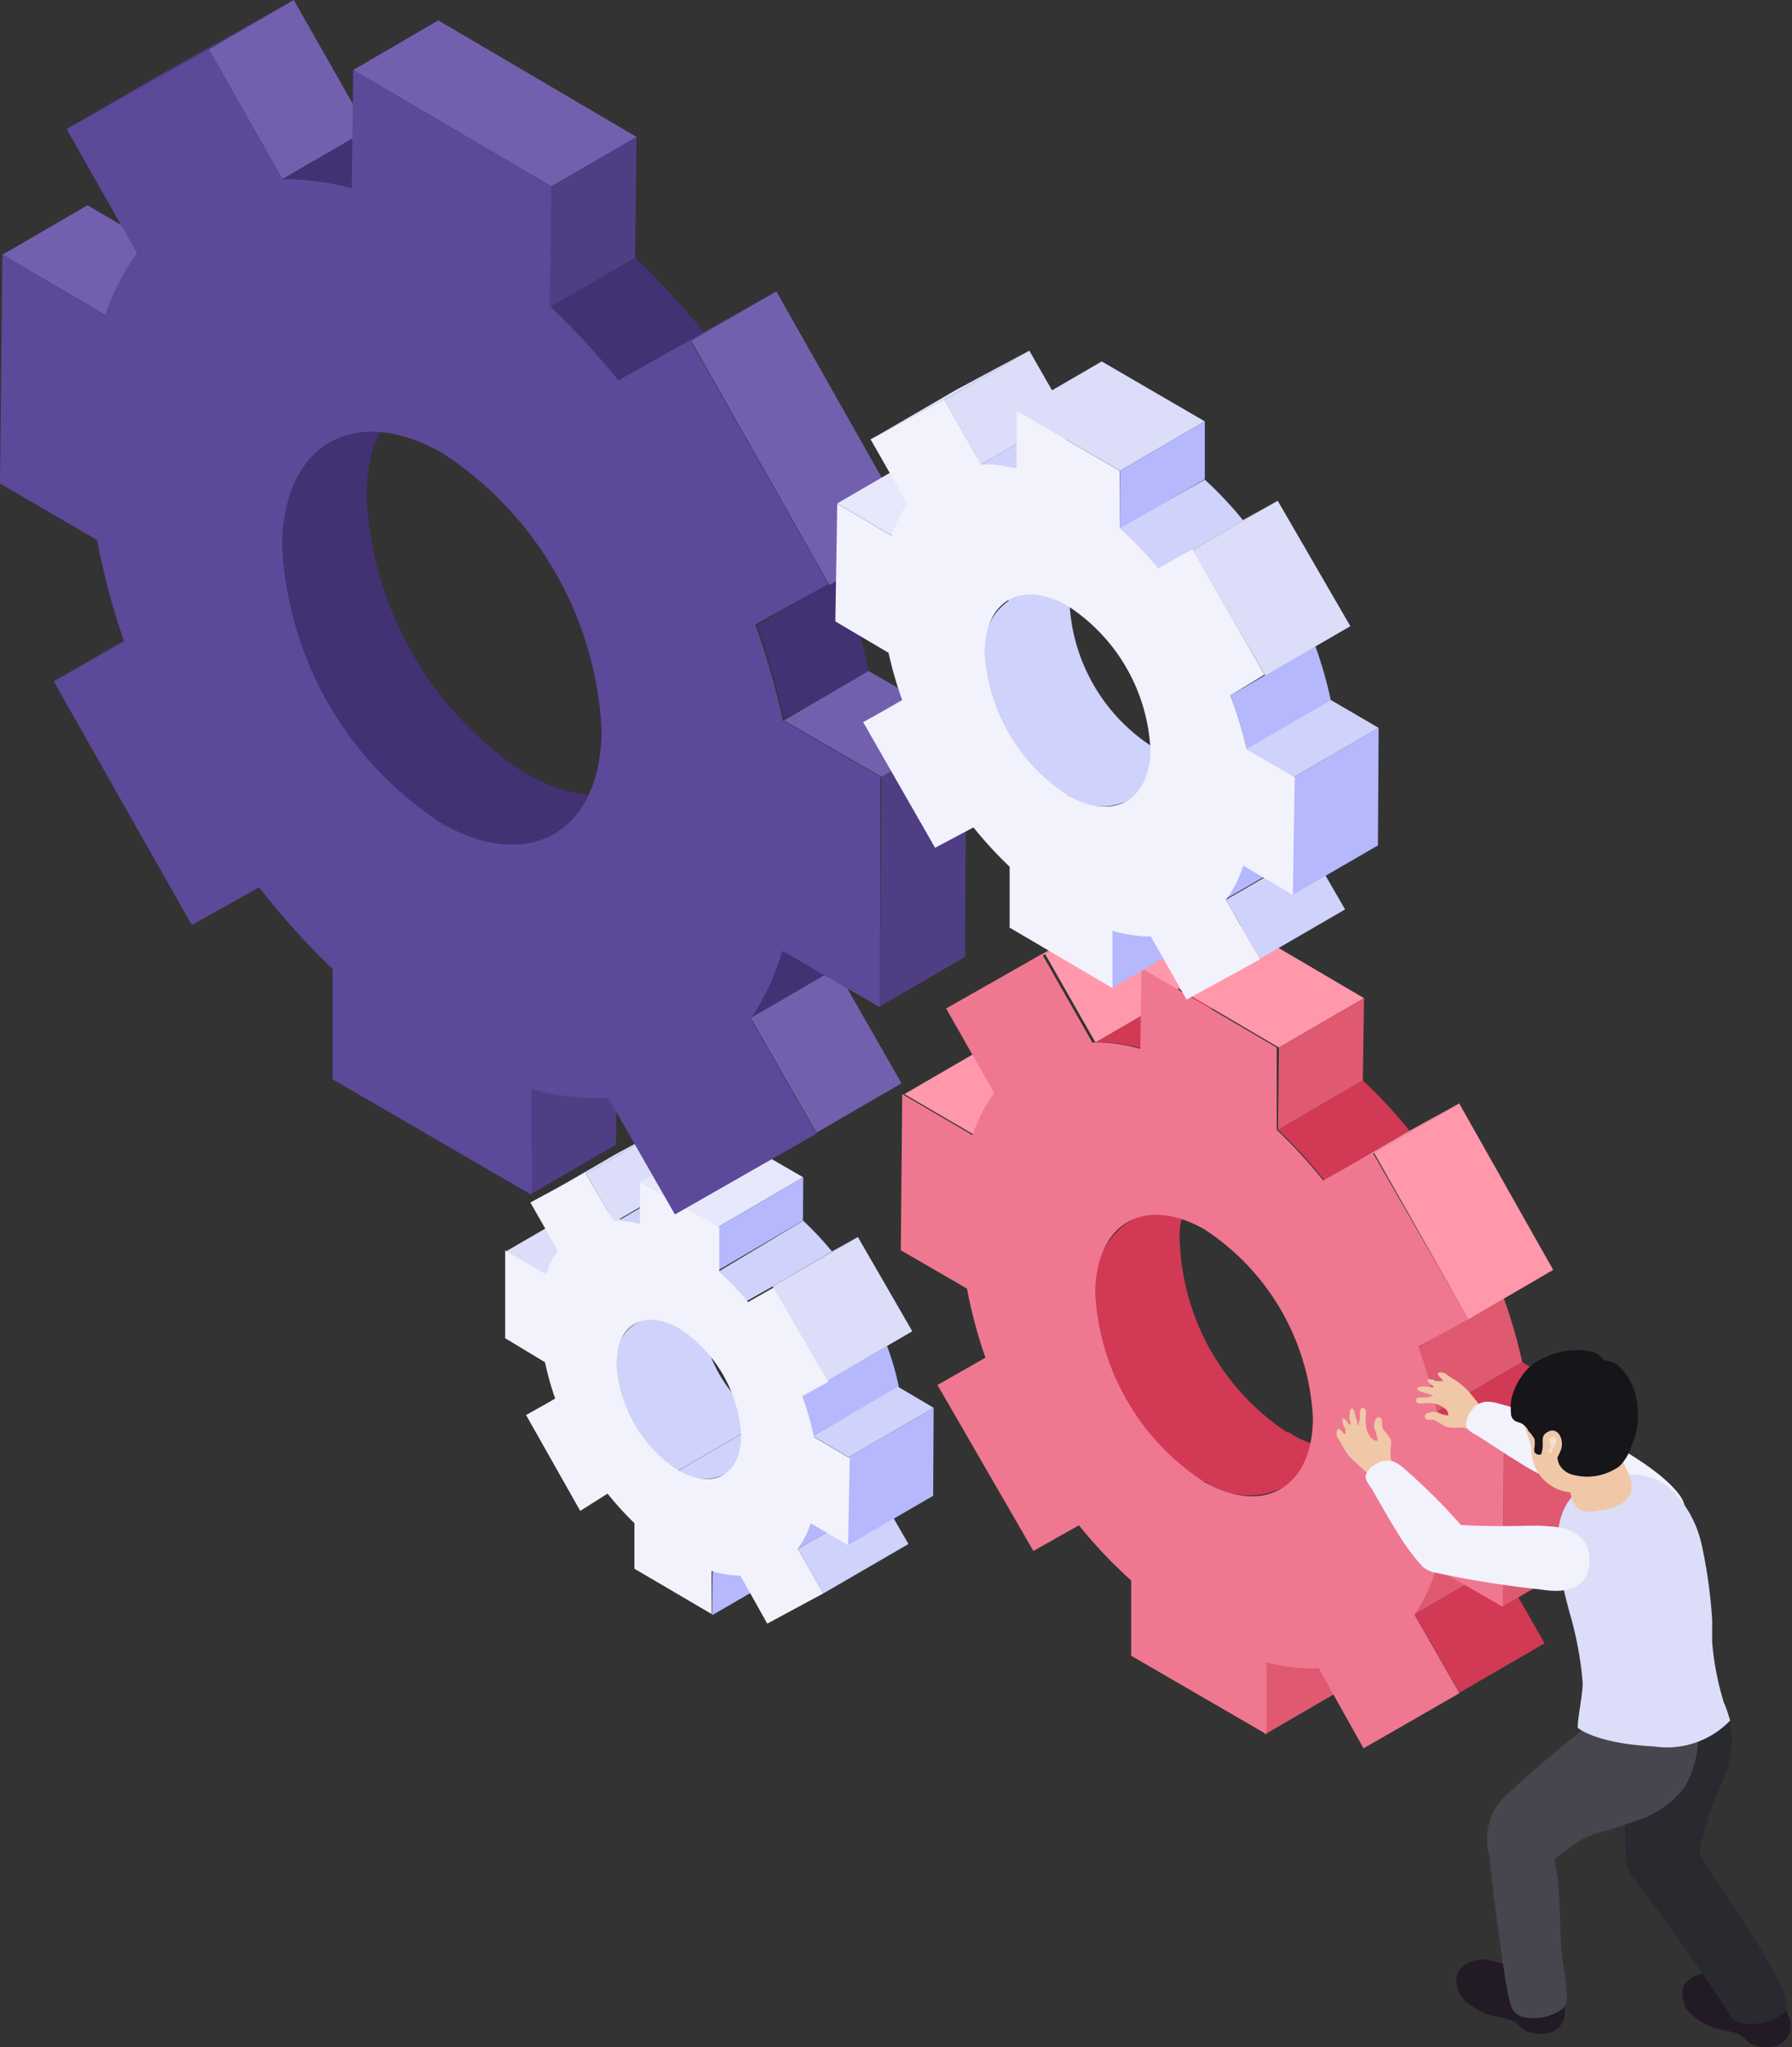 <?xml version="1.0" encoding="UTF-8"?> <svg xmlns="http://www.w3.org/2000/svg" xmlns:xlink="http://www.w3.org/1999/xlink" viewBox="0 0 74.74 85.36"><rect x="0" y="0" width="74.74" height="85.36" fill="#333333" stroke="none"/> <defs> <style>.cls-1{fill:none;}.cls-2{isolation:isolate;}.cls-3{fill:#dcddf8;}.cls-4{fill:#b5b8fd;}.cls-5{clip-path:url(#clip-path);}.cls-6{fill:#cfd2fa;}.cls-7{clip-path:url(#clip-path-2);}.cls-8{clip-path:url(#clip-path-3);}.cls-9{clip-path:url(#clip-path-4);}.cls-10{clip-path:url(#clip-path-5);}.cls-11{clip-path:url(#clip-path-6);}.cls-12{fill:#e7e8fc;}.cls-13{fill:#f2f2fc;}.cls-14{fill:#4f3e84;}.cls-15{fill:#7260af;}.cls-16{clip-path:url(#clip-path-7);}.cls-17{fill:#423173;}.cls-18{clip-path:url(#clip-path-8);}.cls-19{clip-path:url(#clip-path-9);}.cls-20{clip-path:url(#clip-path-10);}.cls-21{clip-path:url(#clip-path-11);}.cls-22{clip-path:url(#clip-path-12);}.cls-23{fill:#5c4999;}.cls-24{fill:#ff98ab;}.cls-25{fill:#df5971;}.cls-26{clip-path:url(#clip-path-13);}.cls-27{fill:#d23955;}.cls-28{clip-path:url(#clip-path-14);}.cls-29{clip-path:url(#clip-path-15);}.cls-30{clip-path:url(#clip-path-16);}.cls-31{clip-path:url(#clip-path-17);}.cls-32{clip-path:url(#clip-path-18);}.cls-33{fill:#ef7890;}.cls-34{clip-path:url(#clip-path-19);}.cls-35{clip-path:url(#clip-path-20);}.cls-36{clip-path:url(#clip-path-21);}.cls-37{clip-path:url(#clip-path-22);}.cls-38{clip-path:url(#clip-path-23);}.cls-39{clip-path:url(#clip-path-24);}.cls-40{fill:#f0c8a8;}.cls-41{fill:#221a25;}.cls-42{fill:#292930;}.cls-43{fill:#47464e;}.cls-44{fill:#15151a;}.cls-45{fill:#f6dfcc;}</style> <clipPath id="clip-path"> <path class="cls-1" d="M26.47,55.21,30,53.14a1.79,1.79,0,0,0-.74,1.64,5.67,5.67,0,0,0,2.59,4.47l-3.55,2.06a5.69,5.69,0,0,1-2.59-4.47A1.77,1.77,0,0,1,26.47,55.21Z"></path> </clipPath> <clipPath id="clip-path-2"> <path class="cls-1" d="M33.71,59.44,30.17,61.5a1.86,1.86,0,0,1-1.86-.19l3.55-2.06A1.84,1.84,0,0,0,33.71,59.44Z"></path> </clipPath> <clipPath id="clip-path-3"> <path class="cls-1" d="M33.82,63.52l3.55-2.06a3.72,3.72,0,0,1-.55,1.07l-3.54,2.06A3.58,3.58,0,0,0,33.82,63.52Z"></path> </clipPath> <clipPath id="clip-path-4"> <path class="cls-1" d="M25.61,51l3.55-2.06a4,4,0,0,1,1.11.13l-3.55,2.06A4,4,0,0,0,25.61,51Z"></path> </clipPath> <clipPath id="clip-path-5"> <path class="cls-1" d="M33.41,58.18,37,56.12a12.48,12.48,0,0,1,.49,1.7L33.9,59.88A12.48,12.48,0,0,0,33.41,58.18Z"></path> </clipPath> <clipPath id="clip-path-6"> <path class="cls-1" d="M30,53,33.5,50.9a13.33,13.33,0,0,1,1.2,1.28l-3.55,2.07A12.36,12.36,0,0,0,30,53Z"></path> </clipPath> <clipPath id="clip-path-7"> <path class="cls-1" d="M26.67,32.7l-3.55,2.06c-1.21.71-2.89.61-4.73-.45l3.55-2.06C23.78,33.31,25.45,33.41,26.67,32.7Z"></path> </clipPath> <clipPath id="clip-path-8"> <path class="cls-1" d="M13.74,18.46l3.55-2.06c-1.21.7-2,2.19-2,4.3a14.65,14.65,0,0,0,6.62,11.55l-3.55,2.06a14.62,14.62,0,0,1-6.62-11.55C11.79,20.65,12.54,19.16,13.74,18.46Z"></path> </clipPath> <clipPath id="clip-path-9"> <path class="cls-1" d="M32.63,39.61l3.55-2.06a10.56,10.56,0,0,1-1.32,2.83l-3.55,2.06A10.26,10.26,0,0,0,32.63,39.61Z"></path> </clipPath> <clipPath id="clip-path-10"> <path class="cls-1" d="M11.78,7.47l3.55-2.06a10.64,10.64,0,0,1,2.88.37L14.67,7.85A10.79,10.79,0,0,0,11.78,7.47Z"></path> </clipPath> <clipPath id="clip-path-11"> <path class="cls-1" d="M31.54,26.08,35.09,24a29.07,29.07,0,0,1,1.14,4L32.69,30A30.63,30.63,0,0,0,31.54,26.08Z"></path> </clipPath> <clipPath id="clip-path-12"> <path class="cls-1" d="M22.94,12.81l3.55-2.06a31,31,0,0,1,2.85,3.08L25.79,15.9A31.14,31.14,0,0,0,22.94,12.81Z"></path> </clipPath> <clipPath id="clip-path-13"> <path class="cls-1" d="M57,60l-3.55,2.06a3.22,3.22,0,0,1-3.23-.31l3.55-2.06A3.22,3.22,0,0,0,57,60Z"></path> </clipPath> <clipPath id="clip-path-14"> <path class="cls-1" d="M47,51l3.55-2.06a3.23,3.23,0,0,0-1.34,2.94,10,10,0,0,0,4.51,7.87l-3.55,2.06a10,10,0,0,1-4.51-7.87A3.24,3.24,0,0,1,47,51Z"></path> </clipPath> <clipPath id="clip-path-15"> <path class="cls-1" d="M59.9,65.38l3.55-2.06a6.87,6.87,0,0,1-.9,1.93L59,67.31A6.74,6.74,0,0,0,59.9,65.38Z"></path> </clipPath> <clipPath id="clip-path-16"> <path class="cls-1" d="M45.69,43.47l3.54-2.06a6.94,6.94,0,0,1,2,.26l-3.55,2.06A6.87,6.87,0,0,0,45.69,43.47Z"></path> </clipPath> <clipPath id="clip-path-17"> <path class="cls-1" d="M59.16,56.16l3.55-2.06a22.32,22.32,0,0,1,.78,2.7l-3.55,2.06A19.6,19.6,0,0,0,59.16,56.16Z"></path> </clipPath> <clipPath id="clip-path-18"> <path class="cls-1" d="M53.3,47.11l3.54-2.06a20.53,20.53,0,0,1,1.95,2.1l-3.55,2.07A21.76,21.76,0,0,0,53.3,47.11Z"></path> </clipPath> <clipPath id="clip-path-19"> <path class="cls-1" d="M42.06,25,45.61,23a2.37,2.37,0,0,0-1,2.18,7.58,7.58,0,0,0,3.44,5.95l-3.55,2.06a7.6,7.6,0,0,1-3.44-5.95A2.38,2.38,0,0,1,42.06,25Z"></path> </clipPath> <clipPath id="clip-path-20"> <path class="cls-1" d="M50.54,31.34,47,33.4a2.46,2.46,0,0,1-2.48-.25l3.55-2.06A2.48,2.48,0,0,0,50.54,31.34Z"></path> </clipPath> <clipPath id="clip-path-21"> <path class="cls-1" d="M51.86,36.1,55.41,34a5.27,5.27,0,0,1-.73,1.42l-3.55,2.06A4.87,4.87,0,0,0,51.86,36.1Z"></path> </clipPath> <clipPath id="clip-path-22"> <path class="cls-1" d="M40.92,19.37l3.55-2.06a5.18,5.18,0,0,1,1.48.17L42.4,19.54A5.18,5.18,0,0,0,40.92,19.37Z"></path> </clipPath> <clipPath id="clip-path-23"> <path class="cls-1" d="M51.31,29l3.55-2.06a18.06,18.06,0,0,1,.65,2.27L52,31.25A15.23,15.23,0,0,0,51.31,29Z"></path> </clipPath> <clipPath id="clip-path-24"> <path class="cls-1" d="M46.7,22,50.25,20a15.28,15.28,0,0,1,1.6,1.7L48.3,23.74A16.21,16.21,0,0,0,46.7,22Z"></path> </clipPath> </defs> <g id="Слой_2" data-name="Слой 2"> <g id="Layer_1" data-name="Layer 1"> <g class="cls-2"> <polygon class="cls-3" points="21.94 59.02 25.49 56.96 26.71 56.3 23.16 58.36 21.94 59.02"></polygon> <polygon class="cls-4" points="29.72 65.56 33.27 63.5 33.25 65.29 29.7 67.35 29.72 65.56"></polygon> <polygon class="cls-3" points="21.1 52.18 24.65 50.12 26.36 51.12 22.81 53.19 21.1 52.18"></polygon> <g class="cls-2"> <g class="cls-5"> <g class="cls-2"> <path class="cls-6" d="M26.47,55.21,30,53.14a1.79,1.79,0,0,0-.74,1.64,5.67,5.67,0,0,0,2.59,4.47l-3.55,2.06a5.69,5.69,0,0,1-2.59-4.47,1.77,1.77,0,0,1,.75-1.63Z"></path> </g> </g> </g> <g class="cls-2"> <g class="cls-7"> <g class="cls-2"> <path class="cls-6" d="M28.31,61.31l3.55-2.06a1.84,1.84,0,0,0,1.85.19L30.17,61.5a1.86,1.86,0,0,1-1.86-.19Z"></path> </g> </g> </g> <polygon class="cls-6" points="33.28 64.59 36.82 62.53 37.89 64.38 34.34 66.44 33.28 64.59"></polygon> <polygon class="cls-3" points="24.45 48.94 28 46.88 29.16 48.9 25.61 50.96 24.45 48.94"></polygon> <polygon class="cls-3" points="22.14 50.18 25.69 48.12 28 46.88 24.45 48.94 22.14 50.18"></polygon> <g class="cls-2"> <g class="cls-8"> <path class="cls-4" d="M33.82,63.52l3.55-2.06a3.72,3.72,0,0,1-.55,1.07l-3.54,2.06a3.58,3.58,0,0,0,.54-1.07Z"></path> </g> </g> <g class="cls-2"> <g class="cls-9"> <g class="cls-2"> <path class="cls-6" d="M25.61,51l3.55-2.06a4,4,0,0,1,1.11.13l-3.55,2.06A4,4,0,0,0,25.61,51Z"></path> </g> </g> </g> <g class="cls-2"> <g class="cls-10"> <g class="cls-2"> <path class="cls-4" d="M33.41,58.18,37,56.12a12.48,12.48,0,0,1,.49,1.7L33.9,59.88a12.48,12.48,0,0,0-.49-1.7Z"></path> </g> </g> </g> <g class="cls-2"> <g class="cls-11"> <g class="cls-2"> <path class="cls-6" d="M30,53,33.5,50.9a13.33,13.33,0,0,1,1.2,1.28l-3.55,2.07A12.36,12.36,0,0,0,30,53Z"></path> </g> </g> </g> <polygon class="cls-4" points="35.39 60.76 38.94 58.7 38.92 62.37 35.37 64.43 35.39 60.76"></polygon> <polygon class="cls-6" points="33.9 59.88 37.45 57.82 38.94 58.7 35.39 60.76 33.9 59.88"></polygon> <polygon class="cls-12" points="26.73 49.28 30.27 47.22 33.5 49.09 29.95 51.16 26.73 49.28"></polygon> <polygon class="cls-4" points="29.95 51.16 33.5 49.09 33.49 50.9 29.95 52.97 29.95 51.16"></polygon> <polygon class="cls-3" points="31.15 54.24 34.7 52.18 35.78 51.58 32.23 53.64 31.15 54.24"></polygon> <path class="cls-13" d="M35.37,64.43l-1.55-.91a3.58,3.58,0,0,1-.54,1.07l1.06,1.85L32,67.7l-1.12-2a4.82,4.82,0,0,1-1.2-.19l0,1.79-3.22-1.89v-1.9a13.2,13.2,0,0,1-1.12-1.23L24.2,63,21.94,59l1.22-.67a12.51,12.51,0,0,1-.43-1.53l-1.66-1,0-3.66,1.71,1a4,4,0,0,1,.48-1l-1.14-2,2.3-1.24,1.16,2a4,4,0,0,1,1.11.13V49.28L30,51.16V53a12.36,12.36,0,0,1,1.2,1.29l1.08-.61,2.28,3.93-1.1.61a12.48,12.48,0,0,1,.49,1.7l1.49.88Zm-7.06-3.12c1.44.83,2.6.18,2.6-1.45a5.71,5.71,0,0,0-2.58-4.47c-1.44-.83-2.61-.18-2.61,1.45a5.69,5.69,0,0,0,2.59,4.47Z"></path> <polygon class="cls-3" points="32.23 53.64 35.78 51.58 38.05 55.51 34.51 57.57 32.23 53.64"></polygon> </g> <g class="cls-2"> <polygon class="cls-14" points="2.24 28.41 5.79 26.35 8.73 24.69 5.18 26.75 2.24 28.41"></polygon> <polygon class="cls-14" points="22.18 45.37 25.73 43.31 25.69 47.73 22.14 49.79 22.18 45.37"></polygon> <polygon class="cls-15" points="0.1 10.62 3.65 8.56 7.94 11.07 4.39 13.13 0.1 10.62"></polygon> <g class="cls-2"> <g class="cls-16"> <path class="cls-17" d="M18.39,34.31l3.55-2.06c1.84,1.06,3.51,1.16,4.73.45l-3.55,2.06c-1.21.71-2.89.61-4.73-.45Z"></path> </g> </g> <g class="cls-2"> <g class="cls-18"> <path class="cls-17" d="M13.74,18.46l3.55-2.06c-1.21.7-2,2.19-2,4.3a14.65,14.65,0,0,0,6.62,11.55l-3.55,2.06a14.62,14.62,0,0,1-6.62-11.55c0-2.11.77-3.6,2-4.3Z"></path> </g> </g> <polygon class="cls-15" points="31.31 42.44 34.86 40.38 37.6 45.17 34.05 47.23 31.31 42.44"></polygon> <polygon class="cls-15" points="8.71 2.06 12.25 0 15.33 5.41 11.78 7.47 8.71 2.06"></polygon> <polygon class="cls-14" points="2.78 5.38 6.32 3.32 12.25 0 8.71 2.06 2.78 5.38"></polygon> <g class="cls-2"> <g class="cls-19"> <path class="cls-17" d="M32.63,39.61l3.55-2.06a10.56,10.56,0,0,1-1.32,2.83l-3.55,2.06a10.26,10.26,0,0,0,1.32-2.83Z"></path> </g> </g> <g class="cls-2"> <g class="cls-20"> <path class="cls-17" d="M11.78,7.47l3.55-2.06a10.64,10.64,0,0,1,2.88.37L14.67,7.85a10.79,10.79,0,0,0-2.89-.38Z"></path> </g> </g> <g class="cls-2"> <g class="cls-21"> <path class="cls-17" d="M31.54,26.08,35.09,24a29.07,29.07,0,0,1,1.14,4L32.69,30a30.63,30.63,0,0,0-1.15-4Z"></path> </g> </g> <g class="cls-2"> <g class="cls-22"> <path class="cls-17" d="M22.94,12.81l3.55-2.06a31,31,0,0,1,2.85,3.08L25.79,15.9a31.14,31.14,0,0,0-2.85-3.09Z"></path> </g> </g> <polygon class="cls-14" points="36.76 32.39 40.3 30.33 40.25 39.9 36.7 41.96 36.76 32.39"></polygon> <polygon class="cls-15" points="32.69 30.04 36.23 27.98 40.3 30.33 36.76 32.39 32.69 30.04"></polygon> <polygon class="cls-15" points="14.73 2.92 18.28 0.85 26.55 5.71 23 7.77 14.73 2.92"></polygon> <polygon class="cls-14" points="23 7.77 26.55 5.71 26.49 10.75 22.94 12.81 23 7.77"></polygon> <polygon class="cls-14" points="25.79 15.9 29.34 13.84 32.38 12.15 28.83 14.21 25.79 15.9"></polygon> <path class="cls-23" d="M36.7,42l-4.07-2.35a10.26,10.26,0,0,1-1.32,2.83l2.74,4.79-5.9,3.37-2.78-4.86a10.35,10.35,0,0,1-3.19-.37l0,4.42L13.87,45l0-4.6A30.42,30.42,0,0,1,10.81,37L8,38.57,2.24,28.41l2.94-1.66a29.13,29.13,0,0,1-1.13-4.23L0,20.16l.1-9.54,4.29,2.51a10.1,10.1,0,0,1,1.32-2.58L2.78,5.38,8.71,2.06l3.07,5.41a10.79,10.79,0,0,1,2.89.38l.06-4.93L23,7.77l-.06,5a31.14,31.14,0,0,1,2.85,3.09l3-1.68,5.76,10.17-3.05,1.69a30.63,30.63,0,0,1,1.15,4l4.07,2.35ZM18.39,34.31c3.68,2.12,6.68.39,6.7-3.86a14.65,14.65,0,0,0-6.61-11.54c-3.68-2.12-6.68-.4-6.71,3.85a14.62,14.62,0,0,0,6.62,11.55Z"></path> <polygon class="cls-15" points="28.83 14.21 32.38 12.15 38.14 22.33 34.59 24.39 28.83 14.21"></polygon> </g> <g class="cls-2"> <polygon class="cls-24" points="39.18 57.75 42.73 55.69 44.73 54.55 41.19 56.61 39.18 57.75"></polygon> <polygon class="cls-25" points="52.78 69.31 56.33 67.25 56.3 70.26 52.75 72.32 52.78 69.31"></polygon> <polygon class="cls-24" points="37.72 45.62 41.27 43.56 44.2 45.27 40.65 47.33 37.72 45.62"></polygon> <g class="cls-2"> <g class="cls-26"> <path class="cls-27" d="M50.19,61.77l3.55-2.06A3.22,3.22,0,0,0,57,60l-3.55,2.06a3.22,3.22,0,0,1-3.23-.31Z"></path> </g> </g> <g class="cls-2"> <g class="cls-28"> <path class="cls-27" d="M47,51l3.55-2.06a3.23,3.23,0,0,0-1.34,2.94,10,10,0,0,0,4.51,7.87l-3.55,2.06a10,10,0,0,1-4.51-7.87A3.24,3.24,0,0,1,47,51Z"></path> </g> </g> <polygon class="cls-27" points="59 67.31 62.55 65.25 64.42 68.52 60.87 70.58 59 67.31"></polygon> <polygon class="cls-24" points="43.59 39.78 47.14 37.72 49.23 41.41 45.69 43.47 43.59 39.78"></polygon> <polygon class="cls-24" points="39.55 42.05 43.1 39.99 47.14 37.72 43.59 39.78 39.55 42.05"></polygon> <g class="cls-2"> <g class="cls-29"> <path class="cls-25" d="M59.9,65.38l3.55-2.06a6.87,6.87,0,0,1-.9,1.93L59,67.31a6.74,6.74,0,0,0,.9-1.93Z"></path> </g> </g> <g class="cls-2"> <g class="cls-30"> <path class="cls-27" d="M45.69,43.47l3.54-2.06a6.94,6.94,0,0,1,2,.26l-3.55,2.06a6.87,6.87,0,0,0-2-.26Z"></path> </g> </g> <g class="cls-2"> <g class="cls-31"> <path class="cls-25" d="M59.16,56.16l3.55-2.06a22.32,22.32,0,0,1,.78,2.7l-3.55,2.06a19.6,19.6,0,0,0-.78-2.7Z"></path> </g> </g> <g class="cls-2"> <g class="cls-32"> <path class="cls-27" d="M53.3,47.11l3.54-2.06a20.53,20.53,0,0,1,1.95,2.1l-3.55,2.07a21.76,21.76,0,0,0-1.94-2.11Z"></path> </g> </g> <polygon class="cls-25" points="62.72 60.46 66.26 58.4 66.23 64.92 62.68 66.98 62.72 60.46"></polygon> <polygon class="cls-27" points="59.94 58.86 63.49 56.8 66.26 58.4 62.72 60.46 59.94 58.86"></polygon> <polygon class="cls-24" points="47.7 40.37 51.24 38.3 56.89 41.62 53.34 43.68 47.7 40.37"></polygon> <polygon class="cls-25" points="53.34 43.68 56.89 41.62 56.84 45.05 53.3 47.11 53.34 43.68"></polygon> <polygon class="cls-24" points="55.24 49.22 58.79 47.15 60.86 46.01 57.31 48.07 55.24 49.22"></polygon> <path class="cls-33" d="M62.68,67l-2.78-1.6a6.74,6.74,0,0,1-.9,1.93l1.87,3.27-4,2.3L55,69.56a7,7,0,0,1-2.18-.25l0,3-5.64-3.27,0-3.14A19.42,19.42,0,0,1,45,63.6l-1.9,1.07-4-6.92,2-1.14a20.11,20.11,0,0,1-.77-2.88l-2.76-1.6.06-6.51,2.93,1.71a6.94,6.94,0,0,1,.9-1.76l-2-3.52,4-2.27,2.1,3.69a6.87,6.87,0,0,1,2,.26l.05-3.36,5.64,3.31,0,3.43a21.76,21.76,0,0,1,1.94,2.11l2.07-1.15L61.24,55l-2.08,1.15a19.6,19.6,0,0,1,.78,2.7l2.78,1.6ZM50.19,61.77c2.51,1.45,4.55.27,4.57-2.63a10,10,0,0,0-4.51-7.87c-2.5-1.44-4.55-.27-4.57,2.63a10,10,0,0,0,4.51,7.87Z"></path> <polygon class="cls-24" points="57.31 48.07 60.86 46.01 64.78 52.95 61.24 55.01 57.31 48.07"></polygon> </g> <g class="cls-2"> <polygon class="cls-3" points="36.03 30.11 39.58 28.05 41.21 27.16 37.67 29.22 36.03 30.11"></polygon> <polygon class="cls-4" points="46.39 38.81 49.94 36.75 49.92 39.14 46.37 41.2 46.39 38.81"></polygon> <polygon class="cls-12" points="34.92 20.99 38.47 18.93 40.74 20.27 37.19 22.33 34.92 20.99"></polygon> <g class="cls-2"> <g class="cls-34"> <g class="cls-2"> <path class="cls-6" d="M42.06,25,45.61,23a2.37,2.37,0,0,0-1,2.18,7.58,7.58,0,0,0,3.44,5.95l-3.55,2.06a7.6,7.6,0,0,1-3.44-5.95,2.38,2.38,0,0,1,1-2.18Z"></path> </g> </g> </g> <g class="cls-2"> <g class="cls-35"> <g class="cls-2"> <path class="cls-6" d="M44.51,33.15l3.55-2.06a2.48,2.48,0,0,0,2.48.25L47,33.4a2.46,2.46,0,0,1-2.48-.25Z"></path> </g> </g> </g> <polygon class="cls-6" points="51.13 37.52 54.68 35.46 56.1 37.92 52.55 39.98 51.13 37.52"></polygon> <polygon class="cls-3" points="39.38 16.68 42.93 14.62 44.47 17.31 40.92 19.37 39.38 16.68"></polygon> <polygon class="cls-3" points="36.31 18.33 39.85 16.27 42.93 14.62 39.38 16.68 36.31 18.33"></polygon> <g class="cls-2"> <g class="cls-36"> <path class="cls-4" d="M51.86,36.1,55.41,34a5.27,5.27,0,0,1-.73,1.42l-3.55,2.06a4.87,4.87,0,0,0,.73-1.42Z"></path> </g> </g> <g class="cls-2"> <g class="cls-37"> <g class="cls-2"> <path class="cls-6" d="M40.92,19.37l3.55-2.06a5.18,5.18,0,0,1,1.48.17L42.4,19.54a5.18,5.18,0,0,0-1.48-.17Z"></path> </g> </g> </g> <g class="cls-2"> <g class="cls-38"> <path class="cls-4" d="M51.31,29l3.55-2.06a18.06,18.06,0,0,1,.65,2.27L52,31.25A15.23,15.23,0,0,0,51.31,29Z"></path> </g> </g> <g class="cls-2"> <g class="cls-39"> <g class="cls-2"> <path class="cls-6" d="M46.7,22,50.25,20a15.28,15.28,0,0,1,1.6,1.7L48.3,23.74A16.21,16.21,0,0,0,46.7,22Z"></path> </g> </g> </g> <polygon class="cls-4" points="53.95 32.41 57.5 30.35 57.47 35.25 53.92 37.31 53.95 32.41"></polygon> <polygon class="cls-6" points="51.96 31.25 55.51 29.19 57.5 30.35 53.95 32.41 51.96 31.25"></polygon> <polygon class="cls-3" points="42.41 17.13 45.95 15.07 50.25 17.57 46.71 19.63 42.41 17.13"></polygon> <polygon class="cls-4" points="46.71 19.63 50.25 17.57 50.25 19.98 46.7 22.04 46.71 19.63"></polygon> <polygon class="cls-3" points="48.3 23.74 51.85 21.68 53.29 20.88 49.74 22.94 48.3 23.74"></polygon> <path class="cls-13" d="M53.92,37.31,51.86,36.1a4.87,4.87,0,0,1-.73,1.42L52.55,40l-3.06,1.68L48,39.05a5.86,5.86,0,0,1-1.6-.24l0,2.39-4.29-2.52V36.14A16.8,16.8,0,0,1,40.6,34.5L39,35.35l-3-5.24,1.64-.89a15.6,15.6,0,0,1-.58-2l-2.22-1.31L34.92,21l2.27,1.34A5.08,5.08,0,0,1,37.84,21l-1.53-2.68,3.07-1.65,1.54,2.69a5.18,5.18,0,0,1,1.48.17V17.13l4.3,2.5V22a16.21,16.21,0,0,1,1.6,1.7l1.44-.8,3,5.23L51.31,29A15.23,15.23,0,0,1,52,31.25l2,1.16Zm-9.41-4.16c1.92,1.11,3.47.24,3.47-1.93a7.58,7.58,0,0,0-3.44-5.95c-1.92-1.11-3.46-.24-3.47,1.93a7.6,7.6,0,0,0,3.44,5.95Z"></path> <polygon class="cls-3" points="49.74 22.94 53.29 20.88 56.32 26.11 52.77 28.17 49.74 22.94"></polygon> </g> <path class="cls-40" d="M60,57.24c-.07,0,0,.08,0,.13l.11.11s.09.1.07.11l-.09,0-.12,0-.1,0-.09-.06a.14.14,0,0,0-.09,0,.11.11,0,0,0-.15,0c0,.08.06.13.11.18s.15.07.14.12-.17,0-.2,0a.87.87,0,0,0-.36,0c-.07,0-.18.06-.09.14a.54.54,0,0,0,.21.08l.27.09s.16.05.16.07,0,0-.06,0a.94.94,0,0,1-.24.06h-.19c-.07,0-.24,0-.23.13s.21.12.28.12a1.8,1.8,0,0,1,.46,0,1,1,0,0,1,.52.26.31.31,0,0,1,.08.24,1.49,1.49,0,0,1-.44-.11.46.46,0,0,0-.38,0c-.06,0-.16.08-.16.16a.15.15,0,0,0,.14.13l.21,0a.71.71,0,0,1,.18.08l.3.18a.84.84,0,0,0,.35.07h.13a1.63,1.63,0,0,1,.31,0,5.64,5.64,0,0,1,.84.3c.26.07.31-.18.35-.4a.52.52,0,0,0-.1-.45,3.4,3.4,0,0,0-.34-.32c-.08-.08-.15-.17-.22-.25l-.07-.09a3.88,3.88,0,0,0-.26-.31,2.41,2.41,0,0,0-.37-.34,4.53,4.53,0,0,0-.4-.26l-.11-.08A.39.39,0,0,0,60,57.24Z"></path> <path class="cls-13" d="M61.32,58.89c-.1.14-.24.46-.14.64s.36.28.5.37l1.28.83.58.36a7.58,7.58,0,0,0,1.49.72,1.08,1.08,0,0,0,.94-.28,1.27,1.27,0,0,0,.52-1.12c-.07-.56-.56-.71-1-.89a24.83,24.83,0,0,0-3-1,1.49,1.49,0,0,0-.55-.07A.85.85,0,0,0,61.32,58.89Z"></path> <g id="man"> <path class="cls-41" d="M74.4,83.47c-.08-.15-.18-.08-.31-.08a1.14,1.14,0,0,1-.47-.16,5.54,5.54,0,0,1-.51-.33,4.53,4.53,0,0,0-1.46-.59,1.37,1.37,0,0,0-1.22.25.74.74,0,0,0-.24.36,1,1,0,0,0,0,.42,1.15,1.15,0,0,0,.11.36,1.55,1.55,0,0,0,.55.53,2.67,2.67,0,0,0,.8.38,6,6,0,0,1,.71.15,1.16,1.16,0,0,1,.41.25,1.43,1.43,0,0,0,.31.24,1.77,1.77,0,0,0,.82.1.88.88,0,0,0,.78-1,2.66,2.66,0,0,0-.2-.56A1.87,1.87,0,0,0,74.4,83.47Z"></path> </g> <path class="cls-42" d="M71.52,70.76c-.12.09-3.87.48-3.9.57s.1,3.37.13,4.13,0,1.3.08,2a1.66,1.66,0,0,0,.24.81c.18.26,2.68-.42,2.8-1a18.29,18.29,0,0,1,.5-1.89c.49-1.12,1.08-2.29.76-3.47A7.7,7.7,0,0,0,71.52,70.76Z"></path> <path class="cls-42" d="M68.57,78.9c.37.49.74,1,1.1,1.5l.86,1.2c.22.31.43.63.64.94l.82,1.2a2.67,2.67,0,0,0,.3.49,1.1,1.1,0,0,0,.62.15,2.15,2.15,0,0,0,1.34-.33.46.46,0,0,0,.26-.52,3.08,3.08,0,0,0-.21-.65,14.34,14.34,0,0,0-.88-1.64c-.55-.9-1.12-1.78-1.72-2.65s-1-1.69-1.56-2.54a.42.42,0,0,0-.29-.17A24.5,24.5,0,0,0,68,78.14S68.1,78.28,68.57,78.9Z"></path> <g id="man-2" data-name="man"> <path class="cls-41" d="M65,82.93c-.08-.15-.18-.08-.31-.08a1.14,1.14,0,0,1-.47-.16,5.54,5.54,0,0,1-.51-.33,4.53,4.53,0,0,0-1.46-.59A1.37,1.37,0,0,0,61,82a.66.66,0,0,0-.23.36.87.87,0,0,0,0,.42,1.15,1.15,0,0,0,.11.36,1.55,1.55,0,0,0,.55.53,2.67,2.67,0,0,0,.8.38,5.59,5.59,0,0,1,.71.15,1.3,1.3,0,0,1,.42.25,1.17,1.17,0,0,0,.3.24,1.77,1.77,0,0,0,.82.1.88.88,0,0,0,.78-1,2.66,2.66,0,0,0-.2-.56A1.87,1.87,0,0,0,65,82.93Z"></path> </g> <path class="cls-43" d="M62.11,77.35c.13,1.28.66,5.62.9,6.26a.71.71,0,0,0,.62.51,2,2,0,0,0,.94-.06c.28-.1.64-.23.76-.54a1.12,1.12,0,0,0,0-.48c0-.46-.11-.92-.17-1.38-.1-.76-.08-2.61-.2-3.37s-.21-1.21-.33-1.82c0-.28-.06-.17-.11-.45a2.18,2.18,0,0,0-.14-.76c-.24-.37.21-1.81.21-1.81S63,74.66,62.67,75A2.48,2.48,0,0,0,62.11,77.35Z"></path> <path class="cls-43" d="M66.69,71.21a3.37,3.37,0,0,1-.93,1.11c-.35.27-2.65,2.2-2.85,2.48a2.68,2.68,0,0,0-.31.83c-.14.48.63.6.71,1.1.11.66-.1,1,.5,1.13a.85.85,0,0,0,.5,0,1.08,1.08,0,0,0,.26-.14c.46-.33.91-.72,1.37-1a4.84,4.84,0,0,1,1.12-.41c.39-.12.78-.24,1.16-.38a4.11,4.11,0,0,0,2.06-1.44,4.35,4.35,0,0,0,.52-2.65.23.23,0,0,0-.08-.21c-.07,0-.17,0-.25,0a3.74,3.74,0,0,1-1.73.2A5.75,5.75,0,0,1,66.69,71.21Z"></path> <path class="cls-13" d="M70.26,62.81c.09.92-.16,2.54-1.75,1.41-1-.69-2.58-1.81-3.49-2.57s-.83-1.69-.4-2.1a.77.77,0,0,1,1.09-.1C68.42,60.66,70.2,62.1,70.26,62.81Z"></path> <path class="cls-3" d="M71.41,68.46v-.11c0-.26,0-.53,0-.79a20.5,20.5,0,0,0-.45-3.21A4.65,4.65,0,0,0,69.6,62a2.63,2.63,0,0,0-1.73-.52,3.58,3.58,0,0,0-1.29.3,3.17,3.17,0,0,0-1,.62c-1.08,1.18-.49,3.41-.14,4.76a14.77,14.77,0,0,1,.57,3c0,.52-.2,1.38-.21,1.88,0,0,.73.66,3.18.78a3.65,3.65,0,0,0,3.18-1.08S72,71.19,71.9,71a12,12,0,0,1-.4-1.75Q71.44,68.85,71.41,68.46Z"></path> <path class="cls-40" d="M65.42,62c-.12-.29-.33-.16-.28-.47a1.5,1.5,0,0,1,.3-.71,1.08,1.08,0,0,1,.65-.41c.08,0,.16,0,.24,0a4.49,4.49,0,0,1,.72-.19c.24,0,.47-.06.53.2a5.45,5.45,0,0,0,.14.58c.08.19.18.38.25.57a1,1,0,0,1,0,.78,1,1,0,0,1-.32.34,2.16,2.16,0,0,1-.89.28A1.58,1.58,0,0,1,66,63C65.55,62.81,65.57,62.41,65.42,62Z"></path> <path class="cls-40" d="M63.62,58.35a1.25,1.25,0,0,0-.14.68c.05.53.39,1,.4,1.55a1.78,1.78,0,0,0,1.56,1.64,3.53,3.53,0,0,0,1.73-.62,2.52,2.52,0,0,0,.7-1.24C69.11,56.62,64.58,56.33,63.62,58.35Z"></path> <path class="cls-44" d="M67.45,56.9a1.28,1.28,0,0,0-.43-.16.34.34,0,0,1-.14-.05.6.6,0,0,1-.08-.08.73.73,0,0,0-.43-.25,3,3,0,0,0-1.88.22,2.42,2.42,0,0,0-.57.31,2.15,2.15,0,0,0-.49.55,2.46,2.46,0,0,0-.41,1,2.57,2.57,0,0,0,0,.48.37.37,0,0,0,.21.35l.18.06a.66.66,0,0,1,.34.34A1.67,1.67,0,0,1,64,60a1.38,1.38,0,0,1,0,.35.44.44,0,0,0,0,.2.23.23,0,0,0,.24.1.47.47,0,0,0,.24-.13c.07-.07.1-.14.21-.14a.25.25,0,0,1,.26.24,1,1,0,0,0,.08.44.88.88,0,0,0,.56.43,2.29,2.29,0,0,0,1.57-.13,2.08,2.08,0,0,0,.38-.22,2,2,0,0,0,.51-.87,2.82,2.82,0,0,0,.25-.89,3.14,3.14,0,0,0,0-.53A2.57,2.57,0,0,0,67.45,56.9Z"></path> <path class="cls-40" d="M64.58,59.69c.36-.18.65.25.54.71a1.62,1.62,0,0,1-.19.4c-.43.85-.85.3-.72,0C64.52,60.17,64.13,59.92,64.58,59.69Z"></path> <path class="cls-45" d="M64.76,60.44c0-.06.35-.48,0-.53-.1,0-.16.09-.14.18a.75.75,0,0,0,.06.13v.09c0,.07-.12.19-.06.26S64.74,60.47,64.76,60.44Z"></path> <path class="cls-40" d="M55.78,59.61c0-.06.08,0,.12,0l.11.12s.09.09.1.07a.17.17,0,0,0,0-.1s0-.07,0-.11a2458582741774.23,2458582741774.23,0,0,1-.1-.2l0-.09a.13.13,0,0,1,0-.15c.08,0,.13.07.17.12s.07.15.12.14,0-.16,0-.19a1.1,1.1,0,0,1,0-.36c0-.08.07-.18.15-.09a.74.74,0,0,1,.07.21c0,.09.05.19.08.28s0,.16.06.16,0,0,0-.06a2,2,0,0,0,.06-.23c0-.07,0-.13,0-.2s0-.24.14-.22.11.21.11.29a1.71,1.71,0,0,0,0,.45.93.93,0,0,0,.24.53.33.33,0,0,0,.24.1,1.22,1.22,0,0,0-.1-.45.46.46,0,0,1,0-.38c0-.06.08-.16.16-.16a.16.16,0,0,1,.13.15,1.49,1.49,0,0,0,0,.21.67.67,0,0,0,.07.18A3.3,3.3,0,0,1,58,60a.83.83,0,0,1,0,.35s0,.08,0,.12a1.6,1.6,0,0,0,0,.31,5.35,5.35,0,0,0,.27.86c.06.25-.2.3-.41.33a.52.52,0,0,1-.45-.12,2.51,2.51,0,0,1-.31-.35,2.61,2.61,0,0,0-.24-.23l-.09-.08-.29-.26a2.5,2.5,0,0,1-.34-.39c-.09-.13-.16-.27-.24-.41L55.82,60A.38.38,0,0,1,55.78,59.61Z"></path> <path class="cls-13" d="M66.29,65.17c-.05.9-.73,1.32-2,1.11a41.37,41.37,0,0,1-4.58-.74.9.9,0,0,1-.48-1.21,1.32,1.32,0,0,1,1.34-.76c2.39.14,3.24,0,3.86.06C64.76,63.66,66.36,63.63,66.29,65.17Z"></path> <path class="cls-13" d="M57.38,61.05c-.16.09-.42.31-.42.52s.2.41.28.55c.25.44.5.88.76,1.32l.36.59a8.42,8.42,0,0,0,1,1.32,1.1,1.1,0,0,0,1,.17,1.27,1.27,0,0,0,1-.76c.19-.53-.18-.89-.5-1.25a23.88,23.88,0,0,0-2.26-2.24,1.59,1.59,0,0,0-.46-.32A.9.9,0,0,0,57.38,61.05Z"></path> </g> </g> </svg> 